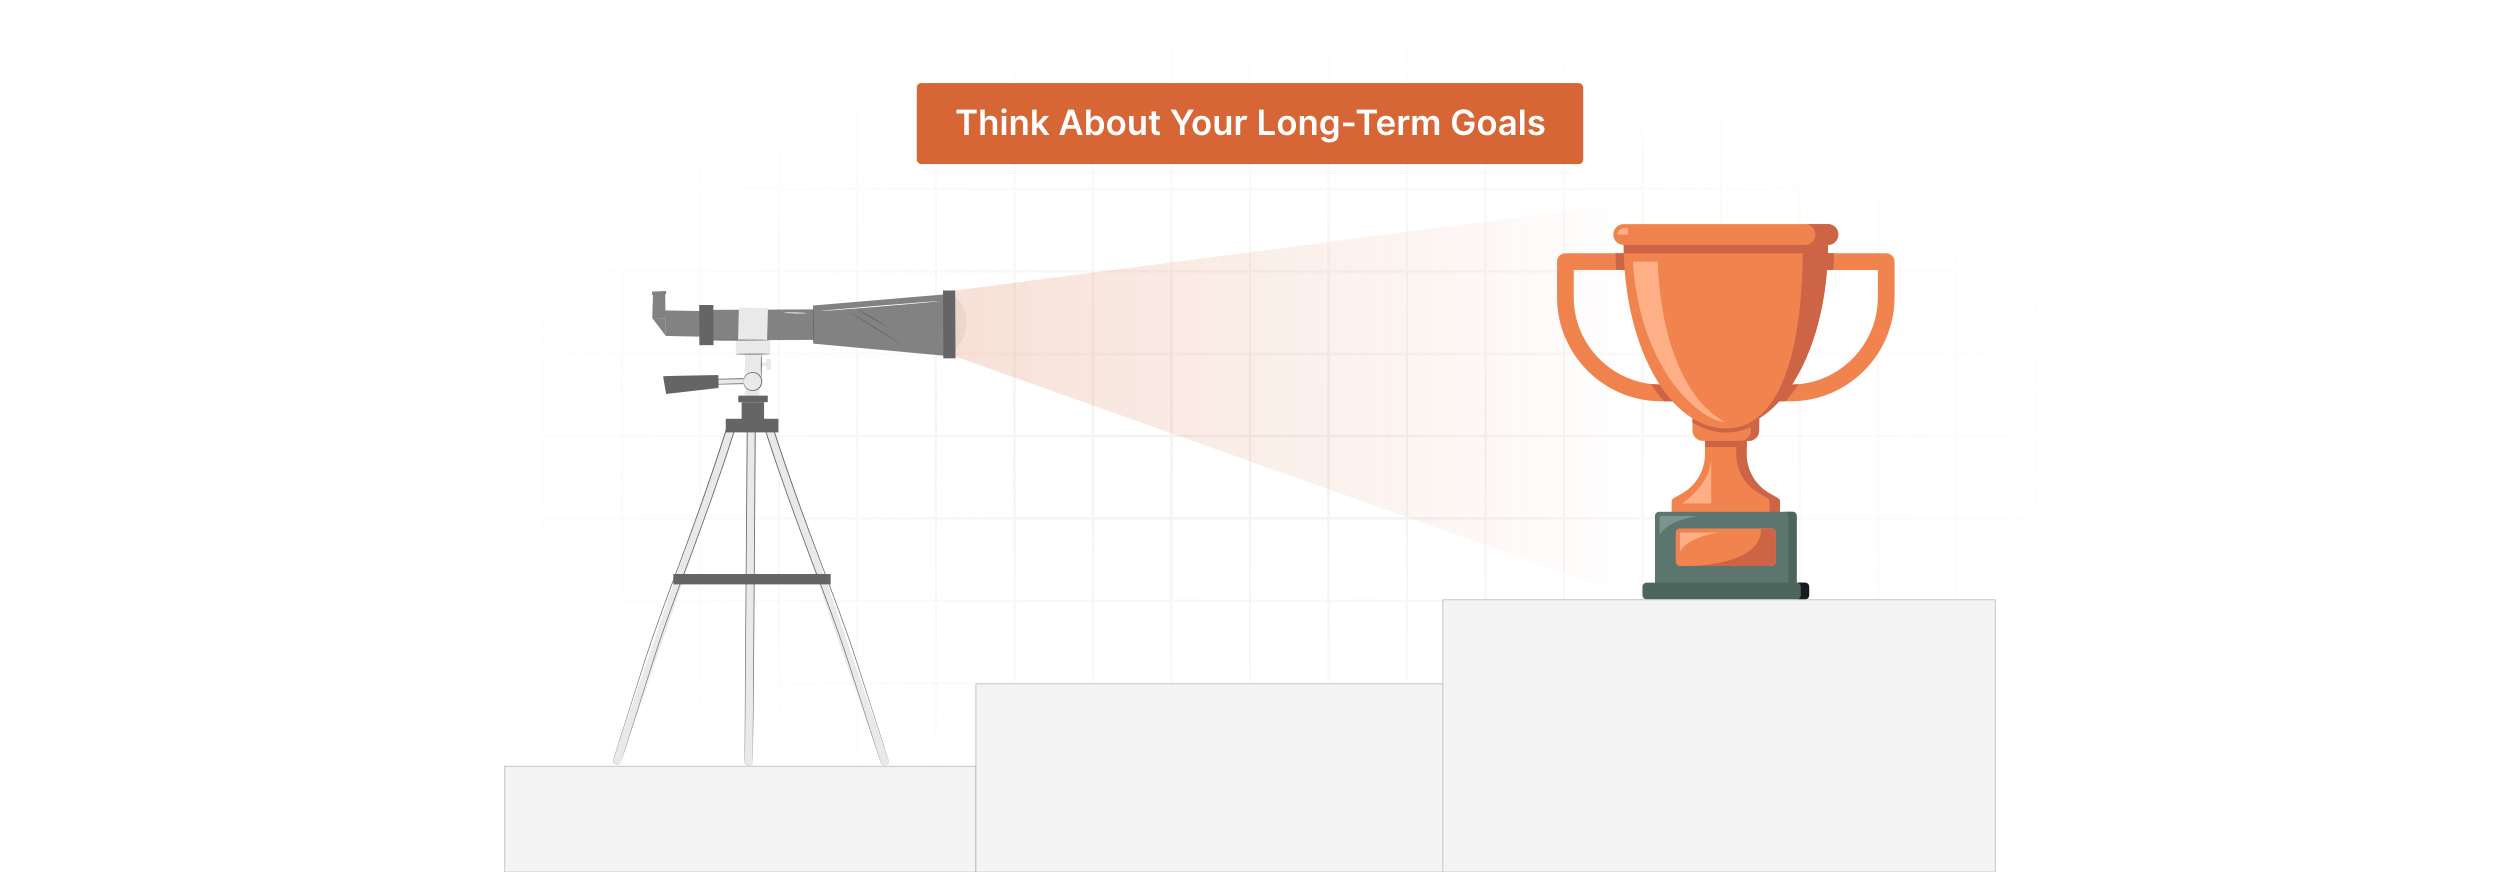 <?xml version="1.0" encoding="UTF-8"?>
<svg id="Layer_1" data-name="Layer 1" xmlns="http://www.w3.org/2000/svg" xmlns:xlink="http://www.w3.org/1999/xlink" viewBox="0 0 860 300">
  <defs>
    <filter id="luminosity-invert" x="39.647" y="-.272" width="782.115" height="300.272" color-interpolation-filters="sRGB" filterUnits="userSpaceOnUse">
      <feColorMatrix result="cm" values="-1 0 0 0 1 0 -1 0 0 1 0 0 -1 0 1 0 0 0 1 0"/>
    </filter>
    <radialGradient id="radial-gradient" cx="439.235" cy="148.479" fx="439.235" fy="148.479" r="298.487" gradientTransform="translate(0 74.962) scale(1 .495)" gradientUnits="userSpaceOnUse">
      <stop offset=".123" stop-color="#000" stop-opacity=".95"/>
      <stop offset="1" stop-color="#000" stop-opacity="0"/>
    </radialGradient>
    <mask id="mask" x="39.647" y="-.272" width="782.115" height="300.272" maskUnits="userSpaceOnUse">
      <g filter="url(#luminosity-invert)">
        <rect x="39.647" y="-.272" width="782.115" height="300.272" fill="url(#radial-gradient)"/>
      </g>
    </mask>
    <linearGradient id="linear-gradient" x1="328.601" y1="137.8" x2="563.442" y2="137.8" gradientUnits="userSpaceOnUse">
      <stop offset="0" stop-color="#d76636"/>
      <stop offset="1" stop-color="#d76636" stop-opacity="0"/>
    </linearGradient>
  </defs>
  <rect y="0" width="860" height="300" fill="#fff"/>
  <g mask="url(#mask)">
    <g opacity=".4">
      <path d="M808.41,291.922H51.59V8.078h756.819v283.845ZM52.09,291.422h755.819V8.578H52.09v282.845Z" fill="#e6e6e6" stroke="#d6d6d6" stroke-miterlimit="10" stroke-width=".25"/>
      <rect x="51.84" y="36.413" width="756.319" height=".5" fill="#e6e6e6" stroke="#d6d6d6" stroke-miterlimit="10" stroke-width=".25"/>
      <rect x="51.84" y="64.747" width="756.319" height=".5" fill="#e6e6e6" stroke="#d6d6d6" stroke-miterlimit="10" stroke-width=".25"/>
      <rect x="51.84" y="93.082" width="756.319" height=".5" fill="#e6e6e6" stroke="#d6d6d6" stroke-miterlimit="10" stroke-width=".25"/>
      <rect x="51.84" y="121.415" width="756.319" height=".5" fill="none" stroke="#d6d6d6" stroke-miterlimit="10" stroke-width=".25"/>
      <rect x="51.84" y="149.75" width="756.319" height=".5" fill="#e6e6e6" stroke="#d6d6d6" stroke-miterlimit="10" stroke-width=".25"/>
      <rect x="51.84" y="178.084" width="756.319" height=".5" fill="#e6e6e6" stroke="#d6d6d6" stroke-miterlimit="10" stroke-width=".25"/>
      <rect x="51.84" y="206.418" width="756.319" height=".5" fill="#e6e6e6" stroke="#d6d6d6" stroke-miterlimit="10" stroke-width=".25"/>
      <rect x="51.84" y="234.753" width="756.319" height=".5" fill="#e6e6e6" stroke="#d6d6d6" stroke-miterlimit="10" stroke-width=".25"/>
      <rect x="51.84" y="263.087" width="756.319" height=".5" fill="#e6e6e6" stroke="#d6d6d6" stroke-miterlimit="10" stroke-width=".25"/>
      <rect x="780.898" y="8.328" width=".5" height="283.345" fill="#e6e6e6" stroke="#d6d6d6" stroke-miterlimit="10" stroke-width=".25"/>
      <rect x="753.887" y="8.328" width=".5" height="283.345" fill="#e6e6e6" stroke="#d6d6d6" stroke-miterlimit="10" stroke-width=".25"/>
      <rect x="726.875" y="8.328" width=".5" height="283.345" fill="#e6e6e6" stroke="#d6d6d6" stroke-miterlimit="10" stroke-width=".25"/>
      <rect x="699.864" y="8.328" width=".5" height="283.345" fill="#e6e6e6" stroke="#d6d6d6" stroke-miterlimit="10" stroke-width=".25"/>
      <rect x="672.852" y="8.328" width=".5" height="283.345" fill="#e6e6e6" stroke="#d6d6d6" stroke-miterlimit="10" stroke-width=".25"/>
      <rect x="645.841" y="8.328" width=".5" height="283.345" fill="#e6e6e6" stroke="#d6d6d6" stroke-miterlimit="10" stroke-width=".25"/>
      <rect x="618.83" y="8.328" width=".5" height="283.345" fill="#e6e6e6" stroke="#d6d6d6" stroke-miterlimit="10" stroke-width=".25"/>
      <rect x="591.818" y="8.328" width=".5" height="283.345" fill="#e6e6e6" stroke="#d6d6d6" stroke-miterlimit="10" stroke-width=".25"/>
      <rect x="564.807" y="8.328" width=".5" height="283.345" fill="#e6e6e6" stroke="#d6d6d6" stroke-miterlimit="10" stroke-width=".25"/>
      <rect x="537.795" y="8.328" width=".5" height="283.345" fill="#e6e6e6" stroke="#d6d6d6" stroke-miterlimit="10" stroke-width=".25"/>
      <rect x="510.784" y="8.328" width=".5" height="283.345" fill="#e6e6e6" stroke="#d6d6d6" stroke-miterlimit="10" stroke-width=".25"/>
      <rect x="483.772" y="8.328" width=".5" height="283.345" fill="#e6e6e6" stroke="#d6d6d6" stroke-miterlimit="10" stroke-width=".25"/>
      <rect x="456.761" y="8.328" width=".5" height="283.345" fill="#e6e6e6" stroke="#d6d6d6" stroke-miterlimit="10" stroke-width=".25"/>
      <rect x="429.75" y="8.328" width=".5" height="283.345" fill="#e6e6e6" stroke="#d6d6d6" stroke-miterlimit="10" stroke-width=".25"/>
      <rect x="402.738" y="8.328" width=".5" height="283.345" fill="#e6e6e6" stroke="#d6d6d6" stroke-miterlimit="10" stroke-width=".25"/>
      <rect x="375.727" y="8.328" width=".5" height="283.345" fill="#e6e6e6" stroke="#d6d6d6" stroke-miterlimit="10" stroke-width=".25"/>
      <rect x="348.716" y="8.328" width=".5" height="283.345" fill="#e6e6e6" stroke="#d6d6d6" stroke-miterlimit="10" stroke-width=".25"/>
      <rect x="321.704" y="8.328" width=".5" height="283.345" fill="#e6e6e6" stroke="#d6d6d6" stroke-miterlimit="10" stroke-width=".25"/>
      <rect x="294.693" y="8.328" width=".5" height="283.345" fill="#e6e6e6" stroke="#d6d6d6" stroke-miterlimit="10" stroke-width=".25"/>
      <rect x="267.682" y="8.328" width=".5" height="283.345" fill="#e6e6e6" stroke="#d6d6d6" stroke-miterlimit="10" stroke-width=".25"/>
      <rect x="240.67" y="8.328" width=".5" height="283.345" fill="#e6e6e6" stroke="#d6d6d6" stroke-miterlimit="10" stroke-width=".25"/>
      <rect x="213.659" y="8.328" width=".5" height="283.345" fill="#e6e6e6" stroke="#d6d6d6" stroke-miterlimit="10" stroke-width=".25"/>
      <rect x="186.648" y="8.328" width=".5" height="283.345" fill="#e6e6e6" stroke="#d6d6d6" stroke-miterlimit="10" stroke-width=".25"/>
      <rect x="159.636" y="8.328" width=".5" height="283.345" fill="#e6e6e6" stroke="#d6d6d6" stroke-miterlimit="10" stroke-width=".25"/>
      <rect x="132.625" y="8.328" width=".5" height="283.345" fill="#e6e6e6" stroke="#d6d6d6" stroke-miterlimit="10" stroke-width=".25"/>
      <rect x="105.613" y="8.328" width=".5" height="283.345" fill="#e6e6e6" stroke="#d6d6d6" stroke-miterlimit="10" stroke-width=".25"/>
      <rect x="78.602" y="8.328" width=".5" height="283.345" fill="#e6e6e6" stroke="#d6d6d6" stroke-miterlimit="10" stroke-width=".25"/>
    </g>
  </g>
  <g>
    <path d="M255.829,137.523l.997-7.182s4.407,3.162,4.407,3.261v4.119s-5.404-.198-5.404-.198Z" fill="#e9e9e9"/>
    <g>
      <rect x="240.597" y="130.412" width="16.41" height="1.725" transform="translate(-2.907 5.665) rotate(-1.297)" fill="#e9e9e9"/>
      <path d="M240.619,132.323c.008-.009.013-.168.019-.462.003-.323.006-.741.01-1.264l-.066.07c2.84-.009,9.123-.113,16.407-.278h.001c-.33-.315-.091-.087-.165-.157v0s0,.002,0,.002v.004s0.0.007 0.0.007l0.0.014.001.028.001.055.003.111.005.22.01.436c.007.289.013.572.02.847l.157-.164c-4.576.107-8.648.232-11.6.332-1.449.053-2.631.095-3.496.127-.388.018-.705.032-.958.044-.221.012-.34.022-.348.03s.098.013.306.015c.244 0.0.549.001.922.001.856-.008,2.026-.018,3.461-.031,2.946-.034,7.077-.095,11.72-.197l.161-.004-.004-.161c-.006-.275-.012-.558-.019-.847l-.01-.436-.005-.22-.003-.111-.001-.055-.001-.028-0-.014-0-.007v-.004s-0-.002-0-.002v-0c-.074-.07.165.157-.165-.158h-.001c-7.284.165-13.565.345-16.402.465l-.07.003.004.067c.028.539.051.969.068,1.302.019.288.031.43.039.421Z" fill="#656565"/>
    </g>
    <path d="M247.17,133.448s.059-4.486-.145-4.439c-.204.047-18.894.287-18.917.441-.024.154,1.046,6.077,1.046,6.077l18.016-2.08Z" fill="#656565"/>
    <path d="M331.966,107.048c.925,2.655.803,6.017-.324,8.592-1.128,2.575-2.957,4.798-5.058,6.665l.55-21.082c2.384,1.383,3.959,3.317,4.833,5.825Z" fill="#f1f1f1"/>
    <g>
      <rect x="260.709" y="124.788" width="3.48" height="1.138" transform="translate(530.294 238.729) rotate(177.41)" fill="#e9e9e9"/>
      <rect x="263.634" y="123.427" width="1.576" height="3.811" transform="translate(534.237 238.591) rotate(177.411)" fill="#e9e9e9"/>
    </g>
    <g>
      <path d="M304.738,263.256h0c.728-.219,1.134-.965.907-1.667l-39.65-114.171-2.635.791,39.65,114.172c.227.702,1,1.094,1.728.875Z" fill="#e9e9e9"/>
      <path d="M304.738,263.256c-0-.019-.225.095-.666.02-.215-.043-.482-.148-.714-.379-.253-.223-.347-.603-.476-1.019-.531-1.669-1.312-4.119-2.316-7.274-2.027-6.32-4.957-15.456-8.58-26.751-7.279-22.594-17.339-45.138-28.472-79.694l-.107.204c.409-.123.853-.256,1.298-.39.458-.138.915-.275,1.337-.402l-.2-.105c11.17,34.548,21.26,57.075,28.56,79.653,3.663,11.278,6.625,20.399,8.674,26.709,1.029,3.145,1.828,5.588,2.372,7.252.135.414.289.776.219,1.104-.05.324-.211.563-.363.719-.324.308-.576.335-.565.352,0,0,.057-.011.163-.052.105-.042.26-.122.425-.277.16-.157.331-.4.388-.735.078-.342-.077-.723-.205-1.131-.531-1.668-1.311-4.117-2.315-7.27-2.026-6.317-4.955-15.449-8.576-26.74-7.277-22.586-17.335-45.123-28.469-79.683l-.049-.151-.152.045c-.422.127-.879.264-1.337.402-.445.134-.889.267-1.298.39l-.158.047.051.157c11.169,34.545,21.261,57.078,28.563,79.664,3.664,11.282,6.627,20.407,8.677,26.72,1.029,3.146,1.829,5.59,2.373,7.255.071.207.127.402.198.585.075.181.184.332.305.449.244.235.522.338.742.377.224.035.397.017.507-.006.111-.024.165-.046.165-.046Z" fill="#656565"/>
    </g>
    <g>
      <path d="M258.957,261.986l.846-114.243-2.76-.016-.846,114.241c-.005.736.609,1.336,1.371,1.34h0c.762.004,1.383-.587,1.388-1.322Z" fill="#e9e9e9"/>
      <path d="M258.957,261.986c-.018-.006.025.237-.181.616-.106.183-.289.391-.571.532-.278.14-.666.203-1.06.072-.386-.125-.779-.469-.881-.972-.052-.499-.003-1.082-.01-1.693.013-1.232.028-2.653.044-4.252.056-6.405.137-15.661.238-27.096.17-22.885.404-45.807.662-80.712.002-.258.004-.517.005-.754l-.162.16c.961.006,1.888.011,2.76.016l-.16-.163c-.216,34.128-.41,64.856-.55,87.061-.055,11.095-.099,11.376-.13,17.575-.008,3.091-.015,5.49-.019,7.126.001.809.002,1.427.003,1.852.003.417.012.631.012.631,0,0,.012-.213.021-.63.007-.424.016-1.043.029-1.851.018-1.635.045-4.035.079-7.125.055-6.198.134-6.479.232-17.574.165-22.204.394-52.933.648-87.06l.001-.162-.162-.001c-.872-.005-1.799-.011-2.76-.016l-.161-.001-.001.161c-.002.238-.003.496-.005.754-.222,34.906-.422,57.827-.568,80.713-.057,11.435-.103,20.691-.135,27.096-.005,1.599-.01,3.019-.014,4.252.012.619-.034,1.177.027,1.711.115.534.534.891.94,1.017.414.132.816.059,1.102-.09.29-.152.473-.37.577-.56.102-.194.137-.358.147-.467.01-.11.004-.165.004-.165Z" fill="#656565"/>
    </g>
    <g>
      <path d="M213.665,262.038l38.969-113.942-2.639-.775-38.967,113.936c-.224.704.187,1.449.917,1.663h0c.728.214,1.498-.181,1.721-.883Z" fill="#e9e9e9"/>
      <path d="M213.665,262.038c-.017-.012-.047.246-.374.557-.165.148-.412.298-.74.343-.322.047-.729-.022-1.068-.293-.332-.265-.572-.765-.441-1.286.165-.517.346-1.082.541-1.694.394-1.227.849-2.64,1.36-4.231,2.039-6.377,4.986-15.593,8.628-26.979,7.257-22.796,17.279-45.594,28.348-80.364.079-.247.157-.494.229-.721l-.199.106c.919.27,1.805.53,2.639.775l-.108-.204c-10.798,34.042-20.523,56.018-27.551,78.173-3.497,11.076-6.323,20.024-8.276,26.212-.968,3.088-1.719,5.486-2.231,7.119-.25.81-.441,1.428-.572,1.852-.127.418-.184.634-.184.634,0,0,.078-.21.215-.624.138-.422.339-1.037.602-1.843.525-1.629,1.295-4.021,2.288-7.101,1.976-6.18,4.835-15.118,8.373-26.181,7.051-22.148,16.809-44.114,27.643-78.144l.05-.157-.159-.046c-.834-.245-1.72-.505-2.639-.775l-.152-.044-.048.151c-.072.227-.151.474-.229.721-11.034,34.781-21.024,57.589-28.257,80.392-3.6,11.4-6.514,20.626-8.53,27.01-.501,1.594-.946,3.011-1.332,4.24-.191.615-.367,1.184-.528,1.704-.134.556.127,1.082.478,1.355.359.28.783.345,1.115.291.339-.052.59-.212.755-.367.165-.159.251-.313.295-.418.045-.106.056-.163.056-.163Z" fill="#656565"/>
    </g>
    <rect x="249.662" y="144.055" width="18.113" height="4.689" transform="translate(517.438 292.799) rotate(-180)" fill="#656565"/>
    <rect x="255.131" y="138.349" width="7.719" height="6.218" transform="translate(517.981 282.916) rotate(-180)" fill="#656565"/>
    <rect x="253.978" y="136.101" width="10.131" height="2.248" transform="translate(518.086 274.45) rotate(-180)" fill="#656565"/>
    <circle cx="258.907" cy="131.24" r="3.361" fill="#e9e9e9"/>
    <rect x="256.275" y="119.633" width="5.602" height="10.723" transform="translate(518.744 248.755) rotate(179.727)" fill="#e9e9e9"/>
    <rect x="253.119" y="117.024" width="11.862" height="4.786" transform="translate(518.664 237.6) rotate(179.727)" fill="#e9e9e9"/>
    <rect x="241.939" y="106.483" width="51.922" height="10.498" transform="translate(536.328 222.188) rotate(179.727)" fill="#828282"/>
    <polygon points="279.75 118.217 327.474 122.619 327.469 101.049 279.687 105.087 279.75 118.217" fill="#828282"/>
    <rect x="314.887" y="109.501" width="23.336" height="4.202" transform="translate(216.507 438.685) rotate(-90.272)" fill="#656565"/>
    <polygon points="241 107.001 228.741 106.784 229.044 115.573 241.042 115.808 241 107.001" fill="#828282"/>
    <polygon points="228.956 109.475 228.818 100.683 224.649 100.894 224.368 109.391 228.956 109.475" fill="#828282"/>
    <rect x="224.271" y="100.2" width="4.871" height="1.142" transform="translate(457.733 191.199) rotate(177.411)" fill="#828282"/>
    <polygon points="229.044 115.573 224.368 109.391 228.956 109.475 229.044 115.573" fill="#828282"/>
    <polygon points="263.864 117.61 264.18 105.965 254.175 105.831 253.867 117.603 263.864 117.61" fill="#e9e9e9"/>
    <path d="M279.738,105.042c-.089.001-.145,2.908-.124,6.493.02,3.587.109,6.492.199,6.492.089-.001.145-2.907.124-6.494-.02-3.585-.109-6.492-.198-6.491Z" fill="#656565"/>
    <path d="M245.449,117c0,.089,4.312.157,9.63.151,5.32-.006,9.631-.083,9.631-.172,0-.089-4.311-.157-9.631-.151-5.318.006-9.63.083-9.63.172Z" fill="#656565"/>
    <path d="M253.13,121.838c0.0.089,2.656.149,5.931.133,3.276-.016,5.931-.101,5.93-.19-.001-.089-2.656-.149-5.932-.133-3.275.016-5.93.101-5.93.19Z" fill="#656565"/>
    <path d="M261.872,121.756c-.086.004-.118,1.783-.143,3.982-.025,2.201.087,3.988.18,3.984.086-.004.118-1.782.143-3.982.025-2.2-.087-3.988-.18-3.984Z" fill="#656565"/>
    <path d="M255.774,131.24c.032.001.026-.279.159-.75.131-.462.451-1.135,1.147-1.649.674-.516,1.777-.802,2.842-.403,1.056.366,1.966,1.49,1.955,2.802.012,1.312-.898,2.436-1.955,2.803-1.065.399-2.169.113-2.842-.403-.697-.515-1.016-1.188-1.147-1.649-.133-.47-.127-.751-.159-.749-.011,0-.019.069-.022.202-.006.133.007.33.059.578.098.489.4,1.222,1.131,1.8.705.579,1.904.924,3.082.501,1.168-.385,2.19-1.627,2.176-3.082.014-1.455-1.008-2.696-2.176-3.081-1.179-.423-2.377-.078-3.082.501-.731.579-1.032,1.311-1.131,1.8-.052.248-.066.446-.059.579.004.133.011.202.022.202Z" fill="#656565"/>
    <rect x="236.079" y="109.387" width="13.811" height="4.881" transform="translate(132.315 355.341) rotate(-90.273)" fill="#656565"/>
    <path d="M292.599,107.572c-.047.076,3.738,2.518,8.453,5.455,4.717,2.938,8.577,5.257,8.624,5.181.047-.076-3.737-2.518-8.454-5.455-4.715-2.937-8.576-5.256-8.624-5.181Z" fill="#656565"/>
    <path d="M294.643,106.061c-.024.036.548.458,1.503,1.093.955.636,2.295,1.482,3.803,2.37,1.509.887,2.9,1.648,3.92,2.173,1.02.526,1.665.821,1.686.783.021-.04-.586-.407-1.576-.983-1.077-.627-2.401-1.399-3.866-2.252-1.456-.866-2.774-1.648-3.845-2.285-.985-.585-1.6-.939-1.625-.9Z" fill="#656565"/>
    <path d="M282.092,107.005c.007.089,9.228-.608,20.592-1.556,11.368-.949,20.575-1.789,20.567-1.878-.007-.089-9.226.608-20.594,1.556-11.364.948-20.573,1.789-20.565,1.878Z" fill="#fff"/>
    <path d="M269.691,107.567c-.002.089,1.729.197,3.866.24,2.137.044,3.871.007,3.873-.083.002-.089-1.729-.197-3.866-.24-2.136-.043-3.87-.007-3.872.083Z" fill="#fff"/>
    <rect x="231.627" y="197.458" width="54.129" height="3.571" transform="translate(517.384 398.488) rotate(-180)" fill="#656565"/>
  </g>
  <g>
    <path d="M651.729,90v12.191c0,19.799-16.047,35.854-35.835,35.854h-5.017l5.569-5.744c16.348-.294,29.55-13.689,29.55-30.11v-9.322h-21.501l.717-5.737h23.651c1.584,0,2.867,1.284,2.867,2.868Z" fill="#f0834e"/>
    <path d="M612.311,172.587v6.332h-37.269v-6.332c0-.516.28-.997.731-1.248l2.824-1.592c4.888-2.754,7.912-7.924,7.912-13.539v-6.69h14.334v6.69c0,5.615,3.025,10.785,7.912,13.539l2.824,1.592c.452.251.731.731.731,1.248Z" fill="#f0834e"/>
    <path d="M612.311,172.587v6.332h-3.583v-6.332c0-.516-.28-.997-.731-1.248l-2.824-1.592c-4.888-2.754-7.912-7.924-7.912-13.539v-6.69h3.583v6.69c0,5.615,3.025,10.785,7.912,13.539l2.824,1.592c.452.251.731.731.731,1.248Z" fill="#cc6445"/>
    <path d="M605.144,143.925v4.159c0,1.979-1.605,3.585-3.583,3.585h-15.767c-1.978,0-3.583-1.606-3.583-3.585v-4.159h22.934Z" fill="#f0834e"/>
    <rect x="586.51" y="151.669" width="14.334" height="2.108" fill="#cc6445"/>
    <path d="M618.044,177.484v25.098h-48.736v-25.098c0-.789.645-1.434,1.433-1.434h45.869c.788,0,1.433.645,1.433,1.434Z" fill="#5c766f"/>
    <path d="M618.044,177.484v25.098h-2.867v-25.098c0-.789-.645-1.434-1.433-1.434h2.867c.788,0,1.433.645,1.433,1.434Z" fill="#4c655d"/>
    <path d="M566.442,200.431h54.468c.791,0,1.434.643,1.434,1.434v2.869c0,.791-.642,1.433-1.433,1.433h-54.468c-.791,0-1.434-.643-1.434-1.434v-2.869c0-.791.642-1.433,1.433-1.433Z" fill="#4c655d"/>
    <path d="M622.345,201.865v2.868c0,.789-.645,1.434-1.433,1.434h-2.867c.788,0,1.433-.645,1.433-1.434v-2.868c0-.789-.645-1.434-1.433-1.434h2.867c.788,0,1.433.645,1.433,1.434Z" fill="#181c22"/>
    <path d="M577.909,181.787h31.534c.791,0,1.434.643,1.434,1.434v10.04c0,.791-.642,1.433-1.433,1.433h-31.534c-.791,0-1.434-.643-1.434-1.434v-10.04c0-.791.642-1.433,1.433-1.433Z" fill="#f0834e"/>
    <path d="M605.144,143.925v4.159c0,1.979-1.605,3.585-3.583,3.585h-2.867c1.978,0,3.583-1.606,3.583-3.585v-4.159h2.867Z" fill="#cc6445"/>
    <path d="M578.626,138.044h-7.167c-19.788,0-35.835-16.056-35.835-35.854v-12.191c0-1.585,1.283-2.868,2.867-2.868h23.651v5.737h-20.784v9.322c0,16.421,13.202,29.817,29.55,30.11l7.719,5.744Z" fill="#f0834e"/>
    <path d="M628.795,81.395v2.868c0,34.85-15.724,63.104-35.118,63.104s-35.118-28.253-35.118-63.104v-2.868h70.237Z" fill="#f0834e"/>
    <path d="M558.881,92.868h-2.867c-.143-1.886-.236-3.801-.287-5.737h2.867c.05,1.936.143,3.851.287,5.737Z" fill="#cc6445"/>
    <path d="M575.3,138.044h-2.867c-1.598-1.764-3.118-3.757-4.53-5.952.989.122,1.985.186,3.003.208,1.376,2.115,2.845,4.037,4.393,5.744Z" fill="#cc6445"/>
    <path d="M605.144,143.925v1.434c-3.598,2.23-7.454,3.442-11.467,3.442s-7.869-1.212-11.467-3.442v-1.434c3.598,2.23,7.454,3.442,11.467,3.442s7.869-1.212,11.467-3.442Z" fill="#cc6445"/>
    <path d="M628.795,81.395v2.868c0,33.76-14.757,61.332-33.312,63.025,18.032-1.714,24.712-29.279,24.712-63.025v-2.868h8.6Z" fill="#cc6445"/>
    <path d="M632.378,80.677c0,.99-.401,1.886-1.046,2.538-.652.645-1.548,1.047-2.537,1.047h-70.237c-1.978,0-3.583-1.606-3.583-3.585,0-.99.401-1.886,1.046-2.538.652-.645,1.548-1.047,2.537-1.047h70.237c1.978,0,3.583,1.606,3.583,3.585Z" fill="#f0834e"/>
    <path d="M628.795,84.263c0,.961-.014,1.915-.036,2.868h-70.165c-.021-.954-.036-1.907-.036-2.868h70.237Z" fill="#cc6445"/>
    <path d="M632.378,80.677c0,.99-.401,1.886-1.046,2.538-.652.645-1.548,1.047-2.537,1.047h-7.884c.989,0,1.885-.402,2.537-1.047.645-.652,1.046-1.549,1.046-2.538,0-1.979-1.605-3.585-3.583-3.585h7.884c1.978,0,3.583,1.606,3.583,3.585Z" fill="#cc6445"/>
    <path d="M610.877,183.221v10.039c0,.789-.645,1.434-1.433,1.434h-28.453c5.791-.115,24.87-1.348,24.87-12.908h3.583c.788,0,1.433.645,1.433,1.434Z" fill="#cc6445"/>
    <path d="M577.909,189.675v-5.867c0-.324.263-.587.586-.587h12.852s-10.213,1.076-13.438,6.454Z" fill="#ffaf85"/>
    <path d="M570.921,183.938v-5.867c0-.324.263-.587.586-.587h12.852s-10.213,1.076-13.438,6.454Z" fill="#7a958d"/>
    <path d="M593.677,145.215c-7.783,0-29.37-16.428-31.986-55.216h8.514c2.143,47.457,23.472,55.216,23.472,55.216Z" fill="#ffaf85"/>
    <path d="M578.626,173.182s10.034-6.454,10.034-15.776v15.776h-10.034Z" fill="#ffaf85"/>
    <path d="M559.992,78.526v2.151h-3.583c0-1.183.96-2.151,2.15-2.151h1.433Z" fill="#ffaf85"/>
    <path d="M630.909,87.131c-.05,1.936-.143,3.851-.294,5.737h-6.121l.717-5.737h5.698Z" fill="#cc6445"/>
    <path d="M618.682,132.179c-1.405,2.158-2.903,4.123-4.479,5.866h-3.325l2.537-2.61,3.032-3.134c.752-.014,1.498-.057,2.236-.122Z" fill="#cc6445"/>
  </g>
  <g>
    <rect x="173.642" y="263.587" width="162.068" height="36.413" fill="#f4f4f4" stroke="#b2b2b2" stroke-miterlimit="10" stroke-width=".25"/>
    <rect x="335.71" y="235.253" width="162.068" height="64.747" fill="#f4f4f4" stroke="#b2b2b2" stroke-miterlimit="10" stroke-width=".25"/>
    <rect x="496.336" y="206.337" width="190.022" height="93.663" fill="#f4f4f4" stroke="#b2b2b2" stroke-miterlimit="10" stroke-width=".25"/>
  </g>
  <polygon points="563.442 206.168 328.601 122.619 328.601 99.925 563.442 69.433 563.442 206.168" fill="url(#linear-gradient)" opacity=".2"/>
  <g>
    <rect x="315.376" y="28.581" width="229.247" height="27.858" rx="1.542" ry="1.542" fill="#d76636"/>
    <g>
      <path d="M329.016,37.713h6.957v1.324h-2.695v7.394h-1.567v-7.394h-2.695v-1.324Z" fill="#fff"/>
      <path d="M338.792,46.432h-1.541v-8.719h1.507v3.291h.077c.302-.741.941-1.196,1.946-1.196,1.358,0,2.252.881,2.252,2.461v4.163h-1.541v-3.925c0-.882-.477-1.397-1.286-1.397-.826,0-1.413.545-1.413,1.49v3.831Z" fill="#fff"/>
      <path d="M344.489,38.13c0-.464.4-.839.894-.839.49,0,.89.375.89.839,0,.46-.4.835-.89.835-.494,0-.894-.375-.894-.835ZM344.608,39.893h1.541v6.539h-1.541v-6.539Z" fill="#fff"/>
      <path d="M349.278,46.432h-1.541v-6.539h1.473v1.111h.077c.298-.729.971-1.196,1.95-1.196,1.35,0,2.244.894,2.24,2.461v4.163h-1.542v-3.925c0-.873-.477-1.397-1.273-1.397-.813,0-1.383.545-1.383,1.49v3.831Z" fill="#fff"/>
      <path d="M355.056,37.713h1.541v4.807h.106l2.35-2.627h1.801l-2.533,2.822,2.682,3.717h-1.843l-2.001-2.797-.562.601v2.196h-1.541v-8.719Z" fill="#fff"/>
      <path d="M364.367,46.432l3.069-8.719h1.95l3.074,8.719h-1.686l-.724-2.149h-3.278l-.72,2.149h-1.685ZM369.624,43.013l-1.179-3.512h-.068l-1.179,3.512h2.426Z" fill="#fff"/>
      <path d="M373.62,37.713h1.541v3.261h.064c.234-.473.715-1.166,1.869-1.166,1.511,0,2.699,1.184,2.699,3.363,0,2.154-1.153,3.376-2.695,3.376-1.123,0-1.63-.669-1.873-1.145h-.089v1.03h-1.516v-8.719ZM376.668,45.282c1.018,0,1.554-.894,1.554-2.12,0-1.218-.528-2.09-1.554-2.09-.992,0-1.537.821-1.537,2.09s.554,2.12,1.537,2.12Z" fill="#fff"/>
      <path d="M380.837,43.188c0-2.026,1.218-3.38,3.133-3.38s3.133,1.353,3.133,3.38c0,2.022-1.217,3.372-3.133,3.372s-3.133-1.35-3.133-3.372ZM385.541,43.184c0-1.196-.519-2.154-1.562-2.154-1.06,0-1.58.958-1.58,2.154s.519,2.142,1.58,2.142c1.043,0,1.562-.945,1.562-2.142Z" fill="#fff"/>
      <path d="M392.584,39.893h1.542v6.539h-1.495v-1.162h-.068c-.298.732-.988,1.247-1.967,1.247-1.286,0-2.18-.89-2.18-2.461v-4.163h1.541v3.925c0,.83.494,1.355,1.234,1.355.681,0,1.392-.494,1.392-1.49v-3.789Z" fill="#fff"/>
      <path d="M398.983,41.085h-1.29v3.38c0,.621.311.758.698.758.191,0,.366-.038.451-.06l.26,1.205c-.166.055-.468.14-.907.153-1.158.033-2.052-.571-2.043-1.801v-3.636h-.928v-1.192h.928v-1.566h1.541v1.566h1.29v1.192Z" fill="#fff"/>
      <path d="M404.514,37.713l2.133,3.857h.085l2.133-3.857h1.784l-3.171,5.466v3.253h-1.575v-3.253l-3.171-5.466h1.784Z" fill="#fff"/>
      <path d="M410.22,43.188c0-2.026,1.218-3.38,3.133-3.38s3.133,1.353,3.133,3.38c0,2.022-1.217,3.372-3.133,3.372s-3.133-1.35-3.133-3.372ZM414.924,43.184c0-1.196-.519-2.154-1.562-2.154-1.06,0-1.58.958-1.58,2.154s.519,2.142,1.58,2.142c1.043,0,1.562-.945,1.562-2.142Z" fill="#fff"/>
      <path d="M421.966,39.893h1.542v6.539h-1.495v-1.162h-.068c-.298.732-.988,1.247-1.967,1.247-1.286,0-2.18-.89-2.18-2.461v-4.163h1.541v3.925c0,.83.494,1.355,1.234,1.355.681,0,1.392-.494,1.392-1.49v-3.789Z" fill="#fff"/>
      <path d="M425.101,39.893h1.494v1.09h.068c.239-.758.86-1.184,1.614-1.184.353,0,.647.094.877.238l-.477,1.277c-.166-.076-.357-.136-.608-.136-.805,0-1.426.583-1.426,1.408v3.845h-1.541v-6.539Z" fill="#fff"/>
      <path d="M433.114,37.713h1.579v7.394h3.84v1.324h-5.419v-8.719Z" fill="#fff"/>
      <path d="M439.56,43.188c0-2.026,1.218-3.38,3.134-3.38,1.915,0,3.133,1.353,3.133,3.38,0,2.022-1.218,3.372-3.133,3.372-1.916,0-3.134-1.35-3.134-3.372ZM444.264,43.184c0-1.196-.519-2.154-1.562-2.154-1.06,0-1.579.958-1.579,2.154s.519,2.142,1.579,2.142c1.043,0,1.562-.945,1.562-2.142Z" fill="#fff"/>
      <path d="M448.68,46.432h-1.541v-6.539h1.473v1.111h.077c.298-.729.971-1.196,1.949-1.196,1.35,0,2.244.894,2.239,2.461v4.163h-1.541v-3.925c0-.873-.477-1.397-1.272-1.397-.814,0-1.384.545-1.384,1.49v3.831Z" fill="#fff"/>
      <path d="M454.414,47.368l1.388-.336c.188.357.597.796,1.524.796.877,0,1.516-.397,1.516-1.333v-1.238h-.076c-.239.48-.763,1.081-1.882,1.081-1.508,0-2.695-1.065-2.695-3.197,0-2.149,1.188-3.333,2.699-3.333,1.153,0,1.644.693,1.878,1.166h.085v-1.081h1.52v6.646c0,1.647-1.303,2.456-3.069,2.456-1.665,0-2.606-.736-2.887-1.626ZM458.851,43.132c0-1.238-.545-2.06-1.537-2.06-1.026,0-1.554.872-1.554,2.06,0,1.205.536,1.997,1.554,1.997.983,0,1.537-.749,1.537-1.997Z" fill="#fff"/>
      <path d="M465.927,43.435h-3.925v-1.269h3.925v1.269Z" fill="#fff"/>
      <path d="M466.708,37.713h6.956v1.324h-2.694v7.394h-1.566v-7.394h-2.695v-1.324Z" fill="#fff"/>
      <path d="M473.708,43.2c0-2.018,1.222-3.393,3.095-3.393,1.609,0,2.989,1.009,2.989,3.304v.473h-4.556c.013,1.119.673,1.774,1.669,1.774.664,0,1.175-.289,1.384-.843l1.438.162c-.273,1.137-1.319,1.882-2.844,1.882-1.971,0-3.176-1.308-3.176-3.359ZM478.315,42.545c-.009-.89-.605-1.537-1.49-1.537-.919,0-1.537.702-1.584,1.537h3.074Z" fill="#fff"/>
      <path d="M481.103,39.893h1.494v1.09h.068c.238-.758.864-1.184,1.613-1.184.17,0,.413.018.554.043v1.417c-.132-.042-.456-.089-.716-.089-.847,0-1.473.587-1.473,1.417v3.845h-1.541v-6.539Z" fill="#fff"/>
      <path d="M485.864,39.893h1.473v1.111h.077c.273-.745.928-1.196,1.805-1.196.881,0,1.516.455,1.767,1.196h.068c.289-.729,1.013-1.196,1.963-1.196,1.2,0,2.043.774,2.043,2.234v4.39h-1.545v-4.15c0-.81-.494-1.176-1.116-1.176-.744,0-1.183.512-1.183,1.248v4.078h-1.512v-4.215c0-.673-.447-1.111-1.099-1.111-.664,0-1.2.545-1.2,1.35v3.977h-1.541v-6.539Z" fill="#fff"/>
      <path d="M503.481,39.012c-1.409,0-2.427,1.09-2.427,3.052,0,1.976,1,3.069,2.461,3.069,1.31,0,2.141-.787,2.167-2.03h-2.01v-1.234h3.538v1.047c0,2.248-1.546,3.636-3.704,3.636-2.405,0-4.04-1.711-4.04-4.47,0-2.81,1.711-4.487,3.993-4.487,1.929,0,3.41,1.192,3.679,2.903h-1.609c-.281-.924-.996-1.485-2.048-1.485Z" fill="#fff"/>
      <path d="M508.401,43.188c0-2.026,1.218-3.38,3.134-3.38,1.915,0,3.133,1.353,3.133,3.38,0,2.022-1.218,3.372-3.133,3.372-1.916,0-3.134-1.35-3.134-3.372ZM513.106,43.184c0-1.196-.519-2.154-1.562-2.154-1.06,0-1.579.958-1.579,2.154s.519,2.142,1.579,2.142c1.043,0,1.562-.945,1.562-2.142Z" fill="#fff"/>
      <path d="M515.674,44.597c0-1.473,1.213-1.852,2.481-1.988,1.154-.123,1.618-.144,1.618-.587v-.025c0-.644-.392-1.01-1.106-1.01-.754,0-1.188.384-1.342.83l-1.438-.204c.341-1.191,1.397-1.805,2.772-1.805,1.247,0,2.656.519,2.656,2.248v4.376h-1.481v-.898h-.051c-.281.55-.894,1.03-1.92,1.03-1.248,0-2.188-.681-2.188-1.967ZM519.777,44.086v-.77c-.199.162-1.009.264-1.413.319-.69.098-1.205.345-1.205.936,0,.566.46.86,1.103.86.929,0,1.516-.618,1.516-1.346Z" fill="#fff"/>
      <path d="M524.419,46.432h-1.541v-8.719h1.541v8.719Z" fill="#fff"/>
      <path d="M529.769,41.774c-.12-.43-.494-.817-1.205-.817-.643,0-1.133.307-1.128.749-.005.379.26.608.924.758l1.115.238c1.234.269,1.835.839,1.839,1.772-.004,1.238-1.158,2.086-2.793,2.086-1.605,0-2.613-.711-2.806-1.912l1.503-.144c.132.588.592.894,1.299.894.732,0,1.218-.337,1.218-.783,0-.371-.281-.613-.882-.745l-1.115-.234c-1.256-.26-1.844-.89-1.839-1.844-.005-1.209,1.068-1.983,2.644-1.983,1.532,0,2.418.706,2.631,1.813l-1.404.153Z" fill="#fff"/>
    </g>
  </g>
</svg>
